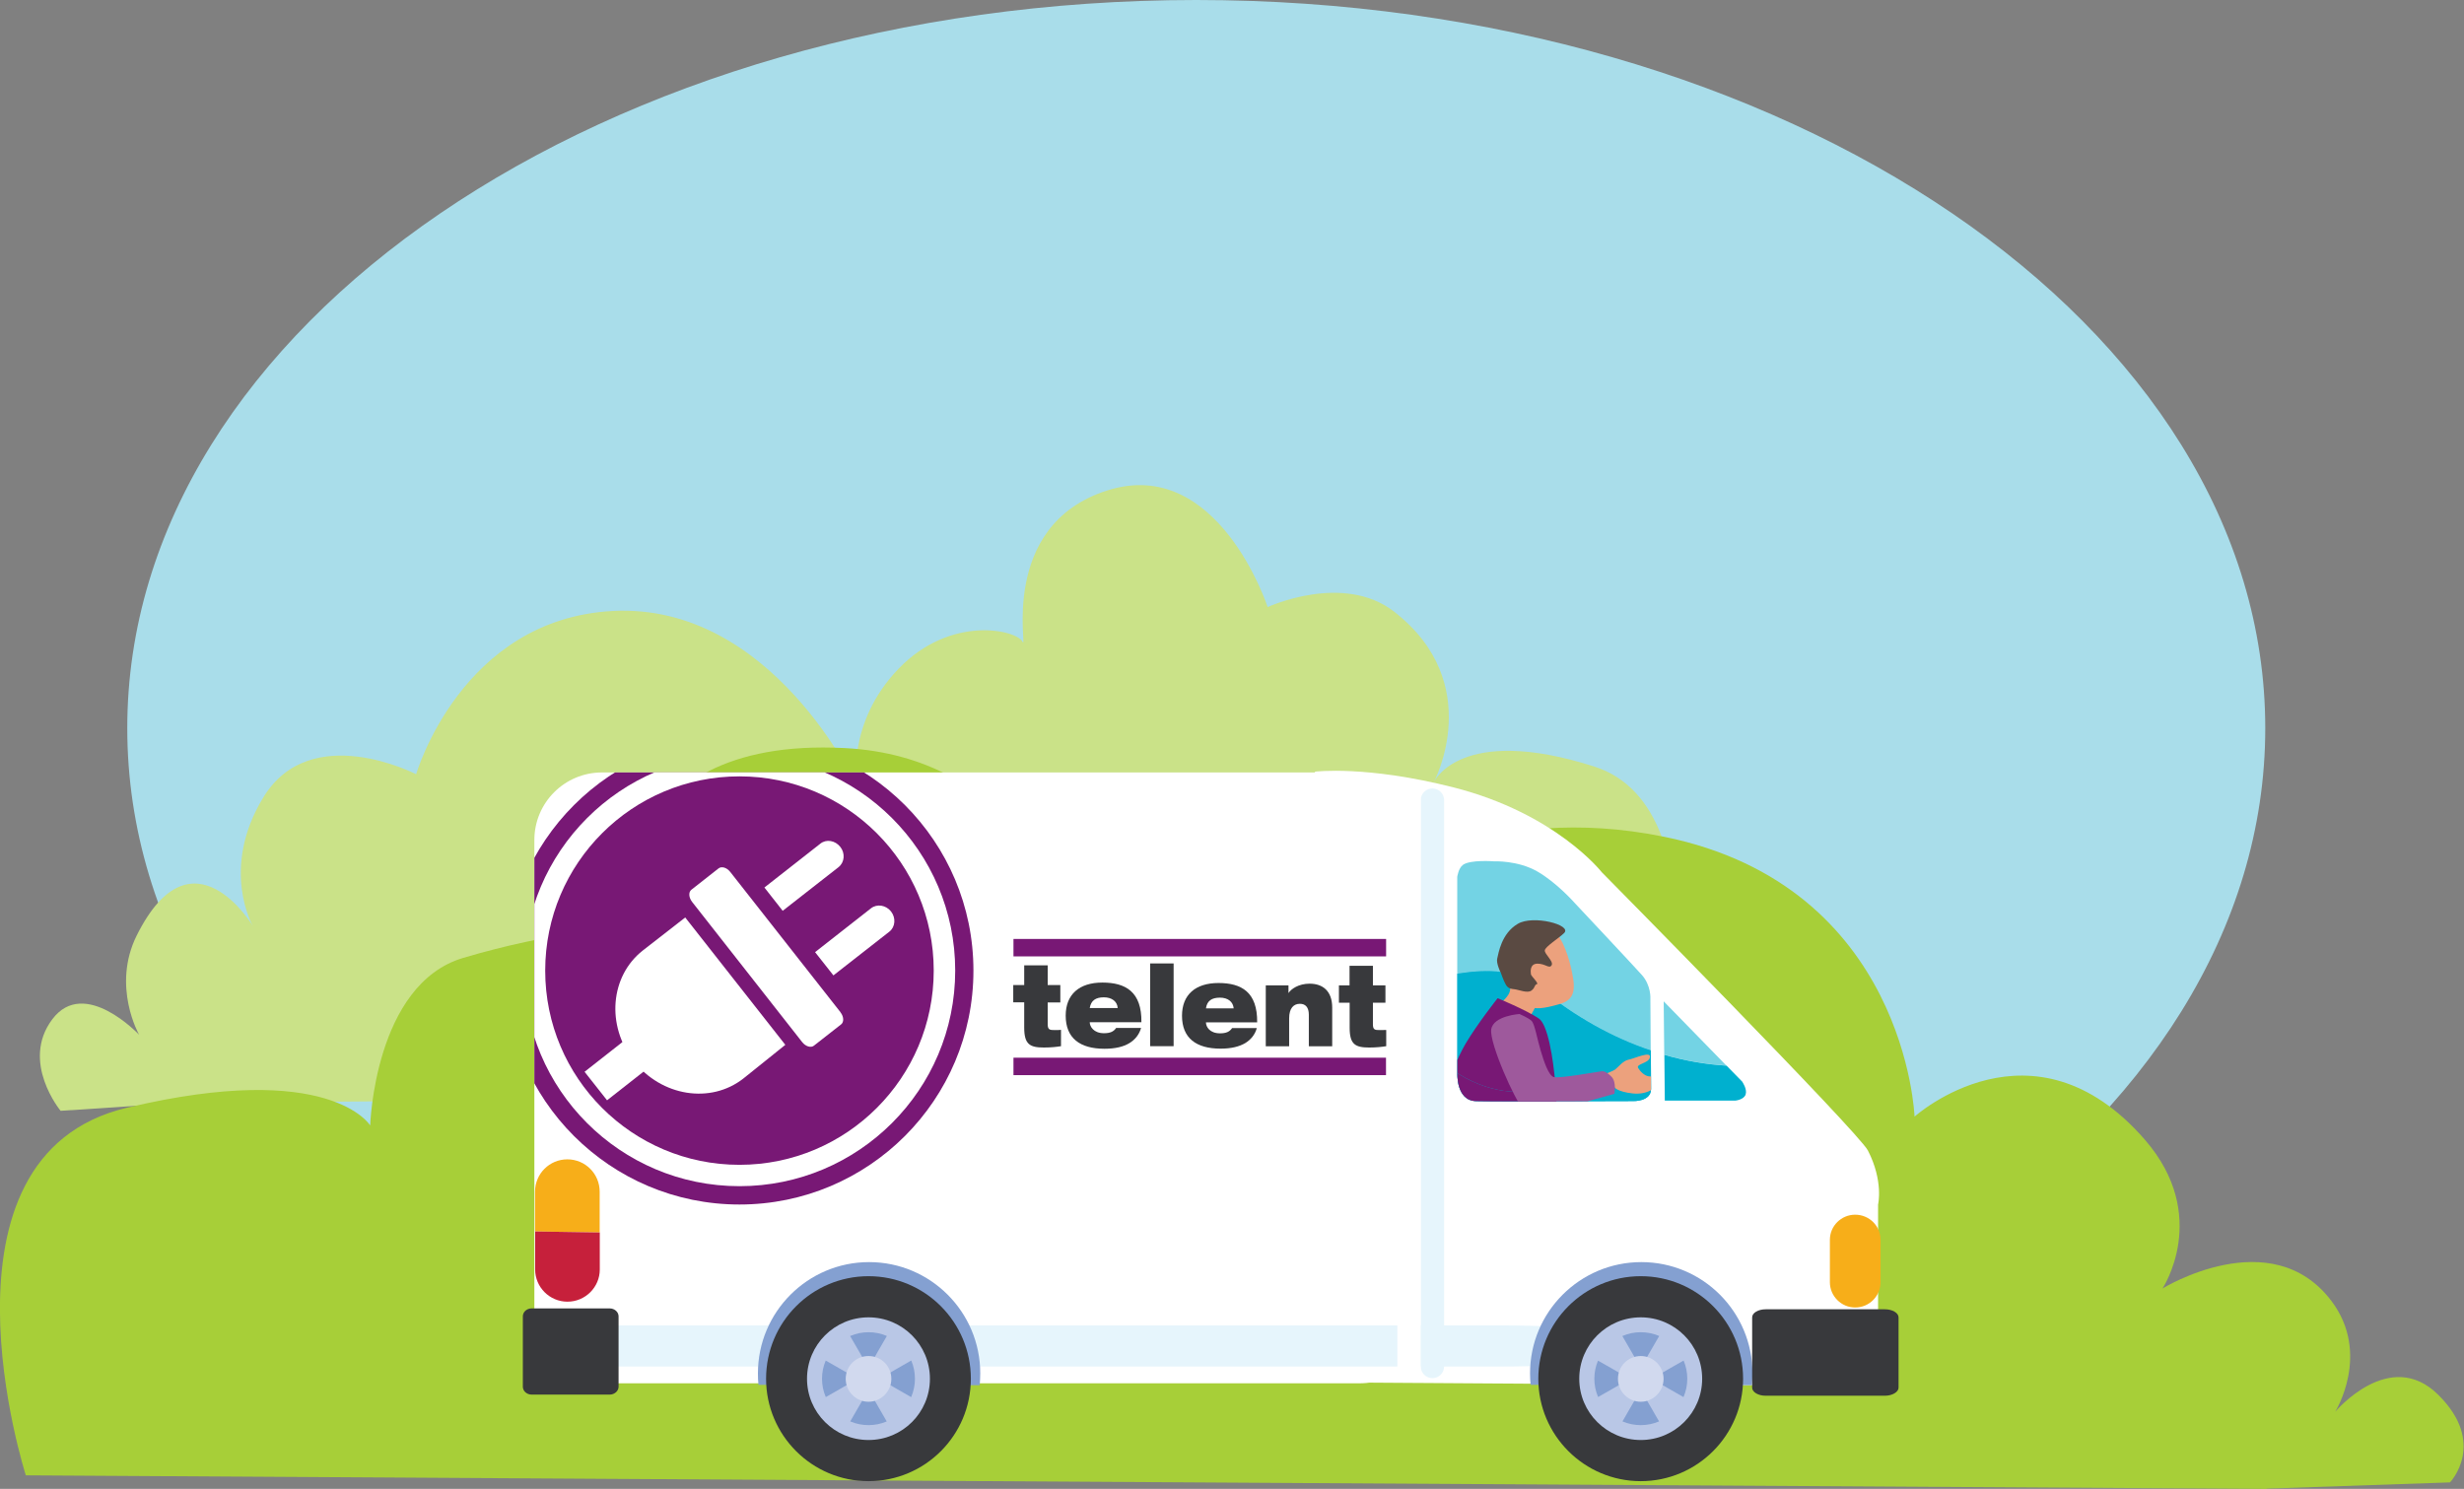 <?xml version="1.0" encoding="UTF-8"?>
<svg xmlns="http://www.w3.org/2000/svg" xmlns:xlink="http://www.w3.org/1999/xlink" id="Layer_2" viewBox="0 0 220.32 133.15">
  <rect x="0" y="0" width="220.32" height="133.15" fill="#808080" stroke="none"/>
  <defs>
    <style>.cls-1{clip-path:url(#clippath);}.cls-2,.cls-3,.cls-4{fill:none;}.cls-2,.cls-5,.cls-6,.cls-7,.cls-8,.cls-9,.cls-10,.cls-11,.cls-12,.cls-13,.cls-14,.cls-15,.cls-16,.cls-17,.cls-18,.cls-19,.cls-20,.cls-21{stroke-width:0px;}.cls-22,.cls-16{fill:#b9c7e6;}.cls-23{clip-path:url(#clippath-1);}.cls-24{clip-path:url(#clippath-3);}.cls-25{clip-path:url(#clippath-2);}.cls-3{stroke:#e6f5fc;}.cls-3,.cls-4{stroke-linecap:round;stroke-miterlimit:10;stroke-width:2.09px;}.cls-4{stroke:#fff;}.cls-5{fill:#a9ddea;fill-rule:evenodd;}.cls-6{fill:#f7ae19;}.cls-7{fill:#781875;}.cls-8{fill:#73d3e4;}.cls-9{fill:#38393c;}.cls-10{fill:#5a4a42;}.cls-11{fill:#c6203b;}.cls-12{fill:#d1d9ee;}.cls-13{fill:#cae288;}.cls-14{fill:#a7cf38;}.cls-15{fill:#9e599c;}.cls-17{fill:#84a0d1;}.cls-18{fill:#fff;}.cls-19{fill:#eca17d;}.cls-20{fill:#e6f5fc;}.cls-21{fill:#00b0cf;}</style>
    <clipPath id="clippath">
      <path class="cls-16" d="m81.81,123.3c0,2.28-1.85,4.15-4.15,4.15s-4.16-1.87-4.16-4.15,1.87-4.16,4.16-4.16,4.15,1.86,4.15,4.16Z"></path>
    </clipPath>
    <clipPath id="clippath-1">
      <path class="cls-16" d="m150.87,123.3c0,2.28-1.86,4.15-4.16,4.15s-4.15-1.87-4.15-4.15,1.85-4.16,4.15-4.16,4.16,1.86,4.16,4.16Z"></path>
    </clipPath>
    <clipPath id="clippath-2">
      <path class="cls-2" d="m127.59,117.66c0,3.34-2.7,6.05-6.04,6.05H53.83c-3.35,0-6.05-2.71-6.05-6.05v-42.54c0-3.33,2.7-6.04,6.05-6.04h67.72c3.35,0,6.04,2.72,6.04,6.04v42.54Z"></path>
    </clipPath>
    <clipPath id="clippath-3">
      <path class="cls-2" d="m138.09,80.46c3.12,2.52,6.11,12.36,9.52,13.5.01,1.63.02,3.12.02,3.44-.01,1.14-1.59,1.08-1.59,1.08,0,0-12.56.05-14.07,0-1.8-.05-1.66-2.54-1.66-2.54v-8.85c2.78-.43,5.73-8.4,7.78-6.63Z"></path>
    </clipPath>
  </defs>
  <g id="Utilities_Graphic">
    <g id="Van">
      <path class="cls-5" d="m202.55,65.12c0,35.96-42.8,65.12-95.59,65.12S11.38,101.08,11.38,65.12,54.17,0,106.96,0s95.59,29.16,95.59,65.12Z"></path>
      <path class="cls-13" d="m16.48,98.63l132.01-1.07s6.05-25.18-5.94-29.01c-11.99-3.83-14.34,1.39-14.34,1.39,0,0,4.71-8.8-3.54-15.23-4.56-3.55-11.32-.42-11.32-.42,0,0-4.44-13.58-14.34-10.43-9.84,3.13-7.05,14.58-7.58,13.53-.51-1.04-6.39-2.45-11.08,2.41-4.7,4.87-3.76,10.48-3.76,10.48,0,0-7.54-16.38-21.79-15.64-13.56.71-17.59,14.6-17.59,14.6,0,0-9.43-4.89-13.67,2.08-3.89,6.39-.93,11.49-.93,11.49,0,0-5.43-9.07-10.38.84-2.27,4.55.21,8.89.21,8.89,0,0-4.89-5.21-7.76-1.39-2.88,3.82.74,8.19.74,8.19l11.06-.73Z"></path>
      <path class="cls-14" d="m202.69,133.15l-200.38-1.21s-9.18-28.54,9.02-32.87c18.21-4.34,21.77,1.58,21.77,1.58,0,0,.38-12.61,8.3-14.98,7.92-2.36,14.26-2.76,14.26-2.76,0,0-1.47-17.11,19.87-16.01,15.03.78,18.74,13.6,19.76,12.6,3.79-3.73,13.68-10.46,21.73-6.42,4.9,2.46,6.32,5.55,6.32,5.55,0,0,9.88-6.97,25.45-3.8,21.67,4.41,22.4,25.03,22.4,25.03,0,0,10.56-9.5,20.6,2.07,5.9,6.8,1.57,13.3,1.57,13.3,0,0,9.73-6.01,15.11,1.12,3.56,4.73.33,9.91.33,9.91,0,0,4.89-5.84,9.23-1.51,4.37,4.33,1.04,7.82,1.04,7.82l-16.41.56Z"></path>
      <path class="cls-18" d="m155.36,123.87h12.57v-16.15s.5-2.09-.91-4.83c-.88-1.69-23.8-24.89-23.8-24.89,0,0-4.09-5.25-13.24-7.58-7.82-1.99-12.4-1.41-12.4-1.41l-.17,54.61,37.96.25Z"></path>
      <path class="cls-18" d="m127.59,117.66c0,3.34-2.7,6.05-6.04,6.05H53.83c-3.35,0-6.05-2.71-6.05-6.05v-42.54c0-3.33,2.7-6.04,6.05-6.04h67.72c3.35,0,6.04,2.72,6.04,6.04v42.54Z"></path>
      <path class="cls-20" d="m141.06,121.8c0,.22-3.15.41-7.06.41H54.85c-3.91,0-7.07-.18-7.07-.41v-2.86c0-.22,3.16-.41,7.07-.41h79.15c3.91,0,7.06.18,7.06.41v2.86Z"></path>
      <path class="cls-17" d="m67.82,123.85c-.04-.33-.05-.68-.05-1.03,0-5.49,4.45-9.95,9.94-9.95s9.94,4.46,9.94,9.95c0,.36-.02.72-.05,1.06"></path>
      <path class="cls-9" d="m86.81,123.3c0,5.06-4.1,9.16-9.15,9.16s-9.16-4.1-9.16-9.16,4.1-9.17,9.16-9.17,9.15,4.11,9.15,9.17Z"></path>
      <path class="cls-16" d="m83.15,123.3c0,3.03-2.45,5.48-5.49,5.48s-5.5-2.45-5.5-5.48,2.46-5.49,5.5-5.49,5.49,2.46,5.49,5.49Z"></path>
      <path class="cls-22" d="m81.81,123.3c0,2.28-1.85,4.15-4.15,4.15s-4.16-1.87-4.16-4.15,1.87-4.16,4.16-4.16,4.15,1.86,4.15,4.16Z"></path>
      <g class="cls-1">
        <polygon class="cls-17" points="77.66 119.08 79.53 119.08 78.59 120.7 77.66 122.33 76.72 120.7 75.78 119.08 77.66 119.08"></polygon>
        <polygon class="cls-17" points="77.66 127.54 79.53 127.54 78.59 125.91 77.66 124.29 76.72 125.91 75.78 127.54 77.66 127.54"></polygon>
        <polygon class="cls-17" points="73.42 123.31 73.42 121.44 75.05 122.37 76.67 123.31 75.05 124.25 73.42 125.18 73.42 123.31"></polygon>
        <polygon class="cls-17" points="81.88 123.31 81.88 121.44 80.26 122.37 78.63 123.31 80.26 124.25 81.88 125.18 81.88 123.31"></polygon>
      </g>
      <path class="cls-12" d="m79.7,123.31c0,1.13-.93,2.05-2.04,2.05s-2.04-.91-2.04-2.05.9-2.04,2.04-2.04,2.04.91,2.04,2.04Z"></path>
      <path class="cls-17" d="m136.86,123.85c-.03-.33-.05-.68-.05-1.03,0-5.49,4.45-9.95,9.95-9.95s9.94,4.46,9.94,9.95c0,.36-.02.72-.05,1.06"></path>
      <path class="cls-9" d="m155.86,123.3c0,5.06-4.11,9.16-9.15,9.16s-9.16-4.1-9.16-9.16,4.1-9.17,9.16-9.17,9.15,4.11,9.15,9.17Z"></path>
      <path class="cls-16" d="m152.2,123.3c0,3.03-2.46,5.48-5.49,5.48s-5.5-2.45-5.5-5.48,2.46-5.49,5.5-5.49,5.49,2.46,5.49,5.49Z"></path>
      <path class="cls-22" d="m150.87,123.3c0,2.28-1.86,4.15-4.16,4.15s-4.15-1.87-4.15-4.15,1.85-4.16,4.15-4.16,4.16,1.86,4.16,4.16Z"></path>
      <g class="cls-23">
        <polygon class="cls-17" points="146.71 119.08 148.59 119.08 147.65 120.7 146.71 122.33 145.77 120.7 144.83 119.08 146.71 119.08"></polygon>
        <polygon class="cls-17" points="146.71 127.54 148.59 127.54 147.65 125.91 146.71 124.29 145.77 125.91 144.83 127.54 146.71 127.54"></polygon>
        <polygon class="cls-17" points="142.46 123.31 142.46 121.44 144.1 122.37 145.72 123.31 144.1 124.25 142.46 125.18 142.46 123.31"></polygon>
        <polygon class="cls-17" points="150.95 123.31 150.95 121.44 149.32 122.37 147.69 123.31 149.32 124.25 150.95 125.18 150.95 123.31"></polygon>
      </g>
      <path class="cls-12" d="m148.75,123.31c0,1.13-.93,2.05-2.04,2.05s-2.04-.91-2.04-2.05.92-2.04,2.04-2.04,2.04.91,2.04,2.04Z"></path>
      <path class="cls-9" d="m55.31,124.01c0,.39-.36.71-.8.71h-6.97c-.44,0-.79-.32-.79-.71v-6.29c0-.39.35-.71.79-.71h6.97c.44,0,.8.32.8.71v6.29Z"></path>
      <path class="cls-9" d="m169.76,124.1c0,.39-.56.72-1.22.72h-10.66c-.68,0-1.21-.33-1.21-.72v-6.29c0-.4.54-.72,1.21-.72h10.66c.66,0,1.22.32,1.22.72v6.29Z"></path>
      <line class="cls-3" x1="128.08" y1="71.56" x2="128.08" y2="122.2"></line>
      <line class="cls-4" x1="125.99" y1="71.56" x2="125.99" y2="122.2"></line>
      <path class="cls-6" d="m47.84,110.13v-3.56c0-1.61,1.3-2.89,2.89-2.89h0c1.6,0,2.89,1.29,2.89,2.89v3.65"></path>
      <path class="cls-11" d="m53.63,110.22v3.31c0,1.59-1.3,2.88-2.89,2.88h0c-1.6,0-2.89-1.3-2.89-2.88v-3.4"></path>
      <path class="cls-6" d="m168.15,114.67c0,1.24-1.01,2.26-2.27,2.26h0c-1.24,0-2.26-1.02-2.26-2.26v-3.79c0-1.25,1.02-2.25,2.26-2.25h0c1.26,0,2.27,1,2.27,2.25v3.79Z"></path>
      <path class="cls-8" d="m130.8,77.35c.67-.49,2.79-.32,2.79-.32,0,0,2.11-.1,3.86.9,1.75,1,3.35,2.82,3.35,2.82,0,0,5.35,5.7,5.98,6.41.88.96.79,2.17.79,2.17,0,0,.02,2.43.03,4.63-3.4-1.14-6.71-2.98-9.83-5.5-2.05-1.77-4.68-1.8-7.47-1.37v-8.67s.11-.79.5-1.06Z"></path>
      <path class="cls-21" d="m137.78,88.45c3.12,2.52,6.42,4.36,9.83,5.5.01,1.63.02,3.12.02,3.44-.01,1.14-1.59,1.08-1.59,1.08,0,0-12.56.05-14.07,0-1.8-.05-1.66-2.54-1.66-2.54v-8.85c2.78-.43,5.42-.4,7.47,1.37Z"></path>
      <path class="cls-21" d="m137.78,88.45c3.12,2.52,6.42,4.36,9.83,5.5.01,1.63.02,3.12.02,3.44-.01,1.14-1.59,1.08-1.59,1.08,0,0-12.56.05-14.07,0-1.8-.05-1.66-2.54-1.66-2.54v-8.85c2.78-.43,5.42-.4,7.47,1.37Z"></path>
      <path class="cls-8" d="m154.37,95.29c-1.87-.11-3.73-.44-5.56-.97l-.05-4.77,5.6,5.74Z"></path>
      <path class="cls-21" d="m155.79,96.75s.45.64.3,1.12c-.15.49-.94.56-.94.56h-6.29l-.04-4.1c1.82.53,3.69.86,5.56.97l1.42,1.45Z"></path>
      <g class="cls-25">
        <path class="cls-7" d="m87.04,86.8c0,11.55-9.36,20.92-20.92,20.92s-20.93-9.37-20.93-20.92,9.37-20.93,20.93-20.93,20.92,9.37,20.92,20.93Z"></path>
        <path class="cls-18" d="m85.41,86.8c0,10.65-8.64,19.28-19.29,19.28s-19.28-8.64-19.28-19.28,8.64-19.29,19.28-19.29,19.29,8.63,19.29,19.29Z"></path>
        <path class="cls-7" d="m83.49,86.8c0,9.59-7.78,17.37-17.37,17.37s-17.37-7.77-17.37-17.37,7.78-17.37,17.37-17.37,17.37,7.78,17.37,17.37Z"></path>
        <path class="cls-18" d="m61.27,82.05l8.95,11.39-3.75,3.01c-2.93,2.3-7.32,1.6-9.8-1.56h0c-2.48-3.16-2.12-7.59.81-9.89l3.79-2.95Z"></path>
        <path class="cls-18" d="m75.15,90.53c.3.38.33.87.06,1.08l-2.44,1.91c-.27.21-.74.06-1.04-.32l-9.85-12.55c-.3-.39-.33-.87-.06-1.08l2.43-1.91c.27-.21.73-.08,1.04.31l9.86,12.55Z"></path>
        <path class="cls-18" d="m69.99,81.45l5-3.91c.53-.43.6-1.24.14-1.81h0c-.45-.57-1.25-.71-1.78-.28l-5,3.92,1.64,2.09Z"></path>
        <path class="cls-18" d="m74.52,87.23l5-3.91c.54-.42.6-1.24.15-1.81h0c-.45-.57-1.25-.7-1.79-.28l-5,3.92,1.64,2.08Z"></path>
        <polygon class="cls-18" points="57.96 95.51 54.28 98.4 52.27 95.85 55.95 92.96 57.96 95.51"></polygon>
      </g>
      <path class="cls-9" d="m90.6,88.09h.98v-1.76h2.1v1.76h1.13v1.56h-1.13v1.93c0,.51.17.54.63.54.17,0,.36,0,.56-.02v1.46c-.37.06-.87.12-1.53.12-1.27,0-1.76-.29-1.76-1.79v-2.25h-.98v-1.56Z"></path>
      <path class="cls-9" d="m99.94,90.15c-.04-.59-.52-.96-1.24-.96s-1.15.28-1.26.96h2.51Zm2.09,1.78c-.16.57-.52,1.04-1.05,1.36-.53.32-1.25.5-2.22.5-2.21,0-3.47-.96-3.47-2.96,0-1.9,1.21-2.96,3.28-2.96s3.53.82,3.49,3.55h-4.62c0,.38.35.98,1.27.98.55,0,.87-.14,1.09-.47h2.24Z"></path>
      <rect class="cls-9" x="102.84" y="86.16" width="2.1" height="7.4"></rect>
      <path class="cls-9" d="m110.31,90.18c-.05-.59-.51-.96-1.23-.96s-1.15.27-1.25.96h2.48Zm2.07,1.75c-.15.57-.51,1.03-1.03,1.35-.54.32-1.26.5-2.21.5-2.19,0-3.45-.95-3.45-2.94,0-1.88,1.2-2.93,3.26-2.93s3.49.81,3.46,3.52h-4.58c0,.39.33.98,1.26.98.54,0,.86-.14,1.08-.47h2.21Z"></path>
      <path class="cls-9" d="m113.19,88.12h2.02v.68h.01c.22-.35.89-.83,1.88-.83,1.15,0,2.02.63,2.02,2.14v3.46h-2.09v-2.82c0-.67-.3-.98-.8-.98-.55,0-.96.38-.96,1.3v2.5h-2.09v-5.44Z"></path>
      <path class="cls-9" d="m119.71,88.12h.96v-1.75h2.09v1.75h1.12v1.55h-1.12v1.92c0,.51.17.53.63.53.17,0,.36,0,.56-.01v1.45c-.37.06-.87.12-1.52.12-1.26,0-1.75-.29-1.75-1.77v-2.24h-.96v-1.55Z"></path>
      <rect class="cls-7" x="90.62" y="94.59" width="33.31" height="1.56"></rect>
      <rect class="cls-7" x="90.62" y="83.97" width="33.32" height="1.56"></rect>
      <g class="cls-24">
        <path class="cls-19" d="m134,89.86s.78-.61.96-1.08c.19-.47.07-1.2.07-1.2l2.58,1.9-.93,1.68-2.62-1.21"></path>
        <path class="cls-19" d="m140.58,87.05c.34,1.58.12,2.4-1.14,2.75-2.9.83-2.9.24-4.07-1.64-1.16-1.86-.89-3.84.29-4.86,3.68-3.18,4.87,3.47,4.92,3.75Z"></path>
        <path class="cls-10" d="m134.17,86.92s.28.82.48,1.15c.2.32.41.36.78.4.37.04,1.16.39,1.51.11.36-.27.23-.49.47-.56.24-.06-.49-.7-.52-.89-.03-.21-.12-.95.59-.95.71,0,1.05.49,1.26.14.2-.35-.65-1-.61-1.33.03-.33,1.3-1.12,1.73-1.55.73-.73-2.79-1.64-4.15-.82-1.48.87-1.72,2.66-1.83,3.08-.12.41.28,1.23.28,1.23Z"></path>
        <path class="cls-7" d="m139.08,97.02c-3.01,1.15-6.2.7-9.15-1.29-.34.91-.64,1.91-.88,2.96,3.49.21,6.6.56,10.13.09-.01-.51-.05-1.12-.1-1.76Z"></path>
        <path class="cls-7" d="m139.19,99.58c0-.22,0-.51,0-.81-3.53.47-6.65.12-10.13-.09-.18.79-.33,1.59-.41,2.4-.07.64-.15,1.34-.22,2.04,3.55-.06,7.37-.5,10.95-1.64-.12-.68-.2-1.34-.18-1.9Z"></path>
        <path class="cls-18" d="m139.37,101.49c-3.58,1.14-7.4,1.58-10.95,1.64-.06.56-.11,1.13-.17,1.67,4.21.51,7.96-.77,11.4-1.99-.11-.43-.21-.88-.29-1.32Z"></path>
        <path class="cls-7" d="m139.08,97.02c-.2-2.43-.69-5.41-1.49-5.94-1.15-.77-3.68-1.81-3.68-1.81,0,0-1.79,2.26-2.86,4.06-.39.66-.77,1.48-1.12,2.4,2.95,1.99,6.14,2.45,9.15,1.29Z"></path>
        <path class="cls-19" d="m143.11,96.2s1.07-.37,1.33-.57c.27-.21.69-.78,1.2-.87.5-.09,2.11-.86,1.87-.14-.16.48-1.23.53-1.04.88.2.34.56.68.92.75.36.07,1.36,0,1.08.44-.27.44-.99,1.24-2.46,1.1-1.45-.16-1.66-.57-1.66-.57l-1.18.22-.16-1.12"></path>
        <path class="cls-15" d="m135.9,90.68s-2.36.14-2.56,1.37c-.19,1.25,2.2,6.51,2.75,6.95.58.43.91.02,1.24.19.33.19.28.3,1.05.21.77-.1,5.97-1.58,5.97-1.58,0,0,.21-1.04-.25-1.52-.46-.48-.75-.51-.86-.5-.13,0-3.87.68-4.32.52-.47-.17-.87-1.4-1.16-2.37-.3-.97-.52-2.35-.81-2.65-.29-.28-1.07-.61-1.07-.61Z"></path>
      </g>
    </g>
  </g>
</svg>
